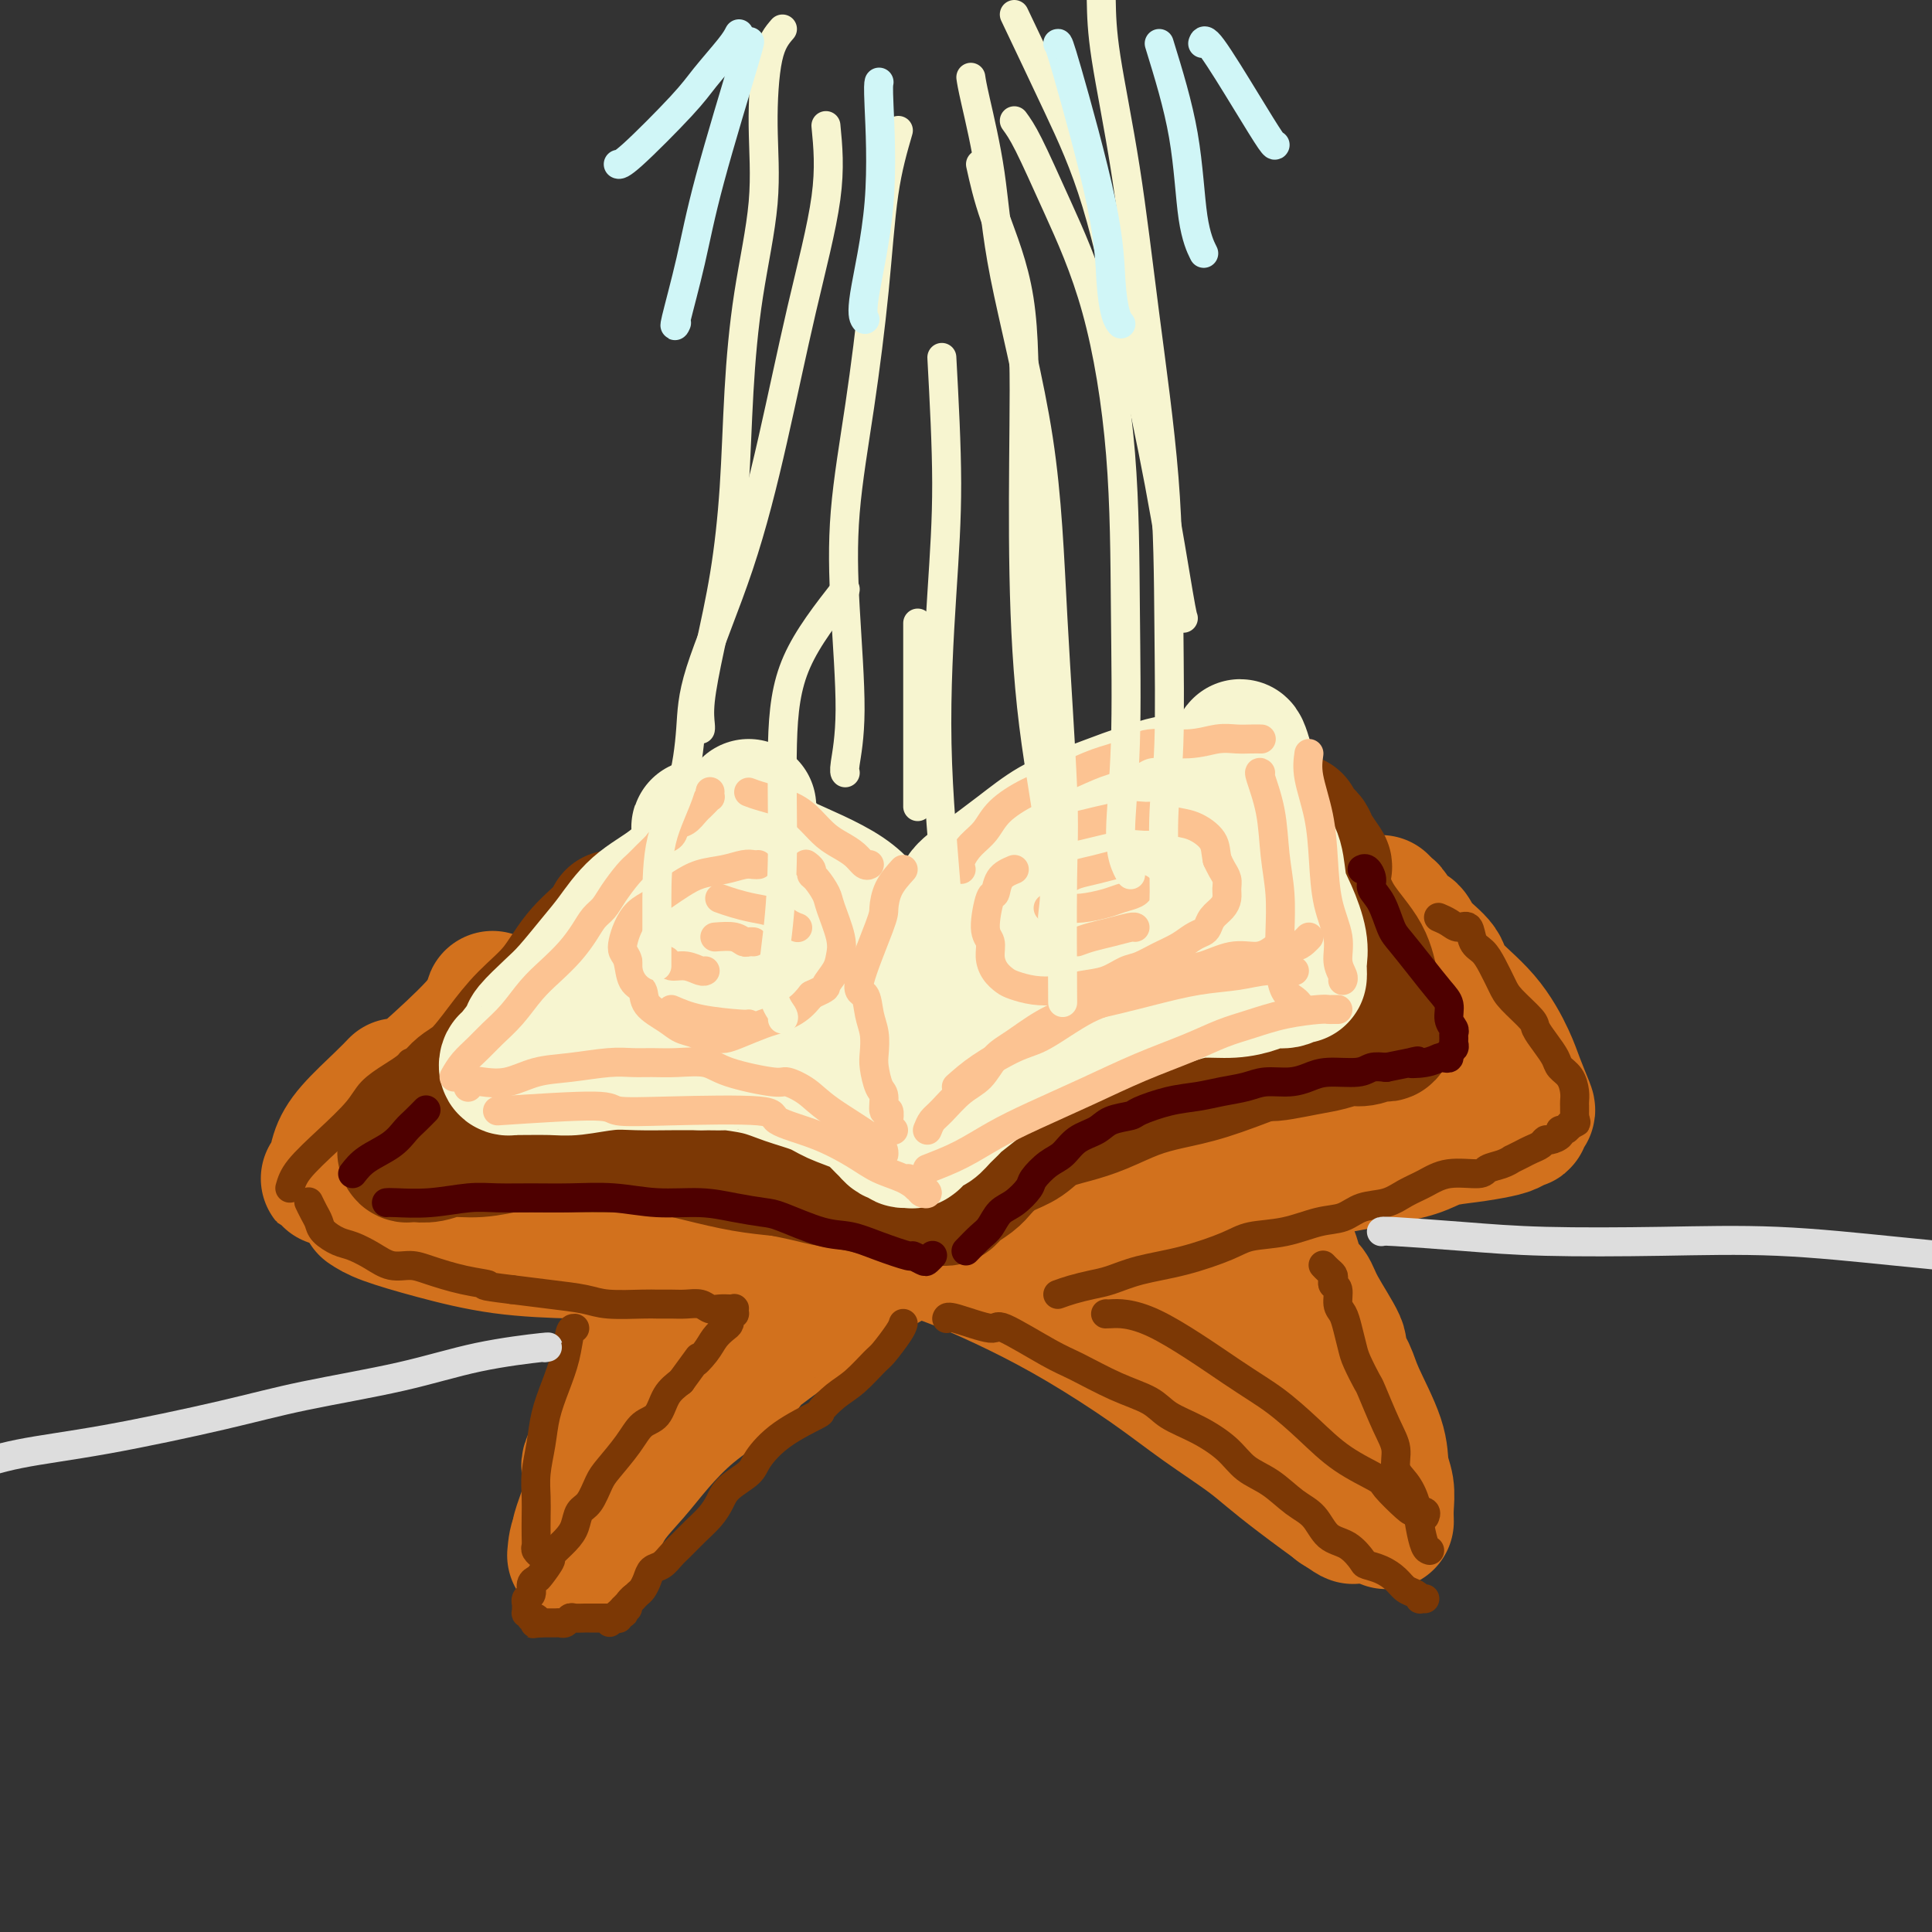 <svg viewBox='0 0 400 400' version='1.1' xmlns='http://www.w3.org/2000/svg' xmlns:xlink='http://www.w3.org/1999/xlink'><rect x="0" y="0" width="400" height="400" fill="#333333" stroke="none"/><g fill='none' stroke='rgb(210,113,29)' stroke-width='28' stroke-linecap='round' stroke-linejoin='round'><path d='M119,322c0.141,-1.577 0.282,-3.154 1,-4c0.718,-0.846 2.012,-0.962 3,-2c0.988,-1.038 1.670,-2.997 3,-5c1.330,-2.003 3.307,-4.051 5,-6c1.693,-1.949 3.103,-3.801 5,-6c1.897,-2.199 4.282,-4.746 7,-7c2.718,-2.254 5.768,-4.215 8,-6c2.232,-1.785 3.646,-3.393 4,-4c0.354,-0.607 -0.353,-0.214 2,-2c2.353,-1.786 7.767,-5.753 11,-8c3.233,-2.247 4.286,-2.774 6,-4c1.714,-1.226 4.090,-3.152 7,-5c2.910,-1.848 6.356,-3.620 9,-5c2.644,-1.380 4.488,-2.370 7,-4c2.512,-1.630 5.693,-3.902 9,-6c3.307,-2.098 6.740,-4.022 10,-6c3.260,-1.978 6.345,-4.011 9,-5c2.655,-0.989 4.879,-0.933 8,-2c3.121,-1.067 7.140,-3.256 9,-4c1.860,-0.744 1.563,-0.045 5,-1c3.437,-0.955 10.610,-3.566 14,-5c3.390,-1.434 2.999,-1.691 4,-2c1.001,-0.309 3.395,-0.671 5,-1c1.605,-0.329 2.420,-0.624 3,-1c0.580,-0.376 0.925,-0.832 1,-1c0.075,-0.168 -0.122,-0.048 0,0c0.122,0.048 0.561,0.024 1,0'/><path d='M275,220c7.977,-2.856 2.918,-1.496 1,-1c-1.918,0.496 -0.696,0.129 0,0c0.696,-0.129 0.866,-0.021 1,0c0.134,0.021 0.232,-0.046 0,0c-0.232,0.046 -0.794,0.205 -1,0c-0.206,-0.205 -0.055,-0.773 0,-1c0.055,-0.227 0.015,-0.112 0,0c-0.015,0.112 -0.004,0.223 0,0c0.004,-0.223 0.001,-0.778 0,-1c-0.001,-0.222 -0.001,-0.111 0,0'/><path d='M87,245c0.407,-0.641 0.815,-1.282 3,-2c2.185,-0.718 6.149,-1.514 8,-2c1.851,-0.486 1.589,-0.664 3,-1c1.411,-0.336 4.496,-0.831 7,-1c2.504,-0.169 4.428,-0.012 7,0c2.572,0.012 5.793,-0.122 9,0c3.207,0.122 6.399,0.499 10,1c3.601,0.501 7.610,1.126 12,2c4.390,0.874 9.159,1.998 14,3c4.841,1.002 9.753,1.882 14,3c4.247,1.118 7.829,2.474 12,4c4.171,1.526 8.929,3.222 13,5c4.071,1.778 7.453,3.637 12,6c4.547,2.363 10.257,5.229 15,8c4.743,2.771 8.518,5.446 12,8c3.482,2.554 6.671,4.987 8,6c1.329,1.013 0.799,0.606 3,2c2.201,1.394 7.135,4.590 10,7c2.865,2.410 3.663,4.035 5,5c1.337,0.965 3.213,1.270 4,2c0.787,0.730 0.483,1.884 1,3c0.517,1.116 1.854,2.194 3,3c1.146,0.806 2.101,1.340 3,2c0.899,0.660 1.742,1.447 2,2c0.258,0.553 -0.069,0.872 0,1c0.069,0.128 0.535,0.064 1,0'/><path d='M278,312c6.485,5.382 -3.302,-1.664 -9,-6c-5.698,-4.336 -7.306,-5.961 -10,-8c-2.694,-2.039 -6.473,-4.493 -10,-7c-3.527,-2.507 -6.802,-5.069 -11,-8c-4.198,-2.931 -9.318,-6.232 -14,-9c-4.682,-2.768 -8.924,-5.005 -13,-7c-4.076,-1.995 -7.984,-3.749 -11,-5c-3.016,-1.251 -5.139,-1.998 -8,-3c-2.861,-1.002 -6.459,-2.260 -10,-3c-3.541,-0.740 -7.025,-0.961 -10,-2c-2.975,-1.039 -5.440,-2.896 -8,-4c-2.560,-1.104 -5.215,-1.455 -8,-2c-2.785,-0.545 -5.702,-1.282 -9,-2c-3.298,-0.718 -6.979,-1.416 -10,-2c-3.021,-0.584 -5.383,-1.055 -7,-1c-1.617,0.055 -2.490,0.635 -4,1c-1.510,0.365 -3.657,0.514 -6,1c-2.343,0.486 -4.880,1.307 -7,2c-2.120,0.693 -3.822,1.258 -6,2c-2.178,0.742 -4.831,1.663 -6,2c-1.169,0.337 -0.853,0.091 -1,0c-0.147,-0.091 -0.756,-0.026 -1,0c-0.244,0.026 -0.122,0.013 0,0'/><path d='M120,317c0.181,-0.623 0.361,-1.246 1,-3c0.639,-1.754 1.736,-4.640 3,-8c1.264,-3.360 2.694,-7.195 4,-11c1.306,-3.805 2.486,-7.579 4,-11c1.514,-3.421 3.362,-6.488 5,-10c1.638,-3.512 3.067,-7.469 4,-10c0.933,-2.531 1.371,-3.634 2,-5c0.629,-1.366 1.449,-2.994 2,-4c0.551,-1.006 0.834,-1.392 1,-2c0.166,-0.608 0.216,-1.440 0,-1c-0.216,0.440 -0.698,2.151 -1,3c-0.302,0.849 -0.423,0.836 -2,4c-1.577,3.164 -4.608,9.506 -7,14c-2.392,4.494 -4.143,7.141 -6,11c-1.857,3.859 -3.818,8.929 -5,12c-1.182,3.071 -1.585,4.143 -2,5c-0.415,0.857 -0.843,1.500 -1,2c-0.157,0.500 -0.045,0.857 0,1c0.045,0.143 0.022,0.071 0,0'/><path d='M258,296c0.000,0.000 0.100,0.100 0.1,0.1'/><path d='M287,315c-0.030,-0.905 -0.060,-1.810 0,-3c0.060,-1.190 0.211,-2.666 0,-4c-0.211,-1.334 -0.783,-2.526 -1,-4c-0.217,-1.474 -0.079,-3.230 -1,-6c-0.921,-2.770 -2.901,-6.555 -4,-9c-1.099,-2.445 -1.316,-3.551 -2,-5c-0.684,-1.449 -1.836,-3.241 -2,-4c-0.164,-0.759 0.661,-0.485 0,-2c-0.661,-1.515 -2.807,-4.819 -4,-7c-1.193,-2.181 -1.433,-3.240 -2,-4c-0.567,-0.760 -1.461,-1.221 -2,-2c-0.539,-0.779 -0.721,-1.875 -1,-3c-0.279,-1.125 -0.653,-2.280 -1,-3c-0.347,-0.720 -0.666,-1.005 -1,-2c-0.334,-0.995 -0.681,-2.700 -1,-4c-0.319,-1.300 -0.608,-2.196 -1,-3c-0.392,-0.804 -0.887,-1.517 -1,-2c-0.113,-0.483 0.155,-0.738 0,-1c-0.155,-0.262 -0.734,-0.532 -1,-1c-0.266,-0.468 -0.219,-1.134 0,0c0.219,1.134 0.609,4.067 1,7'/><path d='M263,253c0.105,2.728 0.368,6.548 1,10c0.632,3.452 1.633,6.536 2,9c0.367,2.464 0.099,4.307 0,6c-0.099,1.693 -0.029,3.237 0,4c0.029,0.763 0.015,0.746 0,1c-0.015,0.254 -0.033,0.779 0,1c0.033,0.221 0.116,0.137 0,0c-0.116,-0.137 -0.430,-0.328 -2,-2c-1.570,-1.672 -4.396,-4.825 -7,-8c-2.604,-3.175 -4.985,-6.372 -7,-9c-2.015,-2.628 -3.664,-4.686 -5,-6c-1.336,-1.314 -2.359,-1.884 -3,-2c-0.641,-0.116 -0.899,0.222 -1,0c-0.101,-0.222 -0.045,-1.002 0,-1c0.045,0.002 0.078,0.788 0,2c-0.078,1.212 -0.267,2.851 0,5c0.267,2.149 0.990,4.810 2,7c1.010,2.190 2.308,3.910 3,5c0.692,1.090 0.778,1.552 1,2c0.222,0.448 0.581,0.884 1,1c0.419,0.116 0.897,-0.087 1,-1c0.103,-0.913 -0.171,-2.536 -1,-5c-0.829,-2.464 -2.214,-5.771 -4,-8c-1.786,-2.229 -3.975,-3.382 -5,-5c-1.025,-1.618 -0.888,-3.702 -6,-4c-5.112,-0.298 -15.473,1.188 -20,2c-4.527,0.812 -3.219,0.949 -3,1c0.219,0.051 -0.652,0.014 -1,0c-0.348,-0.014 -0.174,-0.007 0,0'/><path d='M78,246c0.350,-0.375 0.700,-0.749 1,-2c0.300,-1.251 0.552,-3.377 3,-7c2.448,-3.623 7.094,-8.743 9,-11c1.906,-2.257 1.071,-1.652 2,-3c0.929,-1.348 3.622,-4.651 5,-7c1.378,-2.349 1.440,-3.746 2,-5c0.560,-1.254 1.618,-2.367 2,-3c0.382,-0.633 0.087,-0.786 0,-1c-0.087,-0.214 0.032,-0.489 0,0c-0.032,0.489 -0.215,1.743 -2,4c-1.785,2.257 -5.171,5.519 -9,9c-3.829,3.481 -8.103,7.182 -10,9c-1.897,1.818 -1.419,1.754 -3,4c-1.581,2.246 -5.220,6.800 -7,9c-1.780,2.200 -1.700,2.044 -2,2c-0.300,-0.044 -0.979,0.025 -1,0c-0.021,-0.025 0.615,-0.144 1,-1c0.385,-0.856 0.520,-2.450 1,-4c0.480,-1.550 1.304,-3.055 3,-5c1.696,-1.945 4.264,-4.331 6,-6c1.736,-1.669 2.639,-2.620 3,-3c0.361,-0.380 0.181,-0.190 0,0'/><path d='M252,244c0.924,-0.269 1.848,-0.537 3,-1c1.152,-0.463 2.532,-1.119 4,-2c1.468,-0.881 3.025,-1.987 5,-3c1.975,-1.013 4.367,-1.932 6,-3c1.633,-1.068 2.507,-2.284 4,-3c1.493,-0.716 3.605,-0.933 6,-2c2.395,-1.067 5.071,-2.983 7,-4c1.929,-1.017 3.109,-1.134 4,-2c0.891,-0.866 1.492,-2.480 2,-3c0.508,-0.520 0.922,0.053 1,0c0.078,-0.053 -0.179,-0.734 0,-1c0.179,-0.266 0.793,-0.119 1,0c0.207,0.119 0.007,0.209 0,0c-0.007,-0.209 0.178,-0.717 0,-1c-0.178,-0.283 -0.719,-0.339 -1,-1c-0.281,-0.661 -0.302,-1.926 -1,-4c-0.698,-2.074 -2.071,-4.958 -4,-8c-1.929,-3.042 -4.412,-6.243 -6,-9c-1.588,-2.757 -2.281,-5.069 -3,-7c-0.719,-1.931 -1.463,-3.481 -2,-4c-0.537,-0.519 -0.868,-0.005 -1,0c-0.132,0.005 -0.066,-0.497 0,-1'/><path d='M277,185c-2.289,-4.562 0.988,1.033 4,5c3.012,3.967 5.760,6.307 8,9c2.240,2.693 3.973,5.741 6,8c2.027,2.259 4.347,3.729 6,5c1.653,1.271 2.637,2.342 3,3c0.363,0.658 0.104,0.902 0,1c-0.104,0.098 -0.052,0.049 0,0'/><path d='M76,250c0.883,0.589 1.766,1.178 4,2c2.234,0.822 5.820,1.878 10,3c4.180,1.122 8.954,2.311 14,3c5.046,0.689 10.364,0.879 15,1c4.636,0.121 8.591,0.172 13,0c4.409,-0.172 9.273,-0.568 14,-1c4.727,-0.432 9.319,-0.899 13,-1c3.681,-0.101 6.453,0.165 8,0c1.547,-0.165 1.871,-0.761 2,-1c0.129,-0.239 0.065,-0.119 0,0'/><path d='M259,245c0.027,-0.327 0.054,-0.654 1,-1c0.946,-0.346 2.810,-0.712 5,-1c2.190,-0.288 4.705,-0.497 8,-1c3.295,-0.503 7.368,-1.301 11,-2c3.632,-0.699 6.822,-1.300 9,-2c2.178,-0.700 3.343,-1.498 5,-2c1.657,-0.502 3.807,-0.709 6,-1c2.193,-0.291 4.430,-0.666 6,-1c1.570,-0.334 2.472,-0.628 3,-1c0.528,-0.372 0.681,-0.821 1,-1c0.319,-0.179 0.805,-0.086 1,0c0.195,0.086 0.098,0.165 0,0c-0.098,-0.165 -0.199,-0.575 0,-1c0.199,-0.425 0.696,-0.866 1,-1c0.304,-0.134 0.414,0.039 0,-1c-0.414,-1.039 -1.351,-3.292 -2,-5c-0.649,-1.708 -1.011,-2.872 -2,-5c-0.989,-2.128 -2.607,-5.218 -5,-8c-2.393,-2.782 -5.561,-5.254 -7,-7c-1.439,-1.746 -1.149,-2.766 -2,-4c-0.851,-1.234 -2.844,-2.684 -4,-4c-1.156,-1.316 -1.476,-2.500 -2,-3c-0.524,-0.500 -1.251,-0.316 -2,-1c-0.749,-0.684 -1.520,-2.235 -2,-3c-0.480,-0.765 -0.668,-0.744 -1,-1c-0.332,-0.256 -0.809,-0.787 -1,-1c-0.191,-0.213 -0.095,-0.106 0,0'/></g>
<g fill='none' stroke='rgb(124,56,5)' stroke-width='28' stroke-linecap='round' stroke-linejoin='round'><path d='M127,190c-0.390,0.875 -0.781,1.750 -2,3c-1.219,1.250 -3.267,2.873 -5,5c-1.733,2.127 -3.153,4.756 -5,7c-1.847,2.244 -4.123,4.103 -6,6c-1.877,1.897 -3.356,3.831 -5,6c-1.644,2.169 -3.452,4.573 -5,6c-1.548,1.427 -2.834,1.878 -4,3c-1.166,1.122 -2.210,2.916 -3,4c-0.790,1.084 -1.325,1.457 -2,2c-0.675,0.543 -1.491,1.255 -2,2c-0.509,0.745 -0.712,1.524 -1,2c-0.288,0.476 -0.662,0.649 -1,1c-0.338,0.351 -0.639,0.878 -1,1c-0.361,0.122 -0.782,-0.162 -1,0c-0.218,0.162 -0.234,0.772 0,1c0.234,0.228 0.716,0.076 1,0c0.284,-0.076 0.368,-0.077 1,0c0.632,0.077 1.812,0.231 3,0c1.188,-0.231 2.382,-0.847 4,-1c1.618,-0.153 3.658,0.155 6,0c2.342,-0.155 4.986,-0.775 6,-1c1.014,-0.225 0.400,-0.054 3,0c2.600,0.054 8.415,-0.007 12,0c3.585,0.007 4.938,0.082 7,0c2.062,-0.082 4.831,-0.321 8,0c3.169,0.321 6.738,1.202 10,2c3.262,0.798 6.218,1.514 9,2c2.782,0.486 5.391,0.743 8,1'/><path d='M162,242c5.920,1.183 7.219,1.641 9,2c1.781,0.359 4.045,0.618 6,1c1.955,0.382 3.602,0.886 5,1c1.398,0.114 2.547,-0.162 4,0c1.453,0.162 3.211,0.761 4,1c0.789,0.239 0.608,0.117 1,0c0.392,-0.117 1.358,-0.228 2,0c0.642,0.228 0.959,0.794 1,1c0.041,0.206 -0.196,0.052 0,0c0.196,-0.052 0.824,-0.002 1,0c0.176,0.002 -0.101,-0.044 0,0c0.101,0.044 0.579,0.178 1,0c0.421,-0.178 0.784,-0.666 1,-1c0.216,-0.334 0.287,-0.512 1,-1c0.713,-0.488 2.070,-1.284 3,-2c0.930,-0.716 1.433,-1.350 2,-2c0.567,-0.650 1.200,-1.315 2,-2c0.800,-0.685 1.769,-1.390 3,-2c1.231,-0.610 2.725,-1.126 4,-2c1.275,-0.874 2.330,-2.107 4,-3c1.670,-0.893 3.954,-1.445 6,-2c2.046,-0.555 3.855,-1.113 6,-2c2.145,-0.887 4.627,-2.104 7,-3c2.373,-0.896 4.639,-1.472 7,-2c2.361,-0.528 4.817,-1.008 8,-2c3.183,-0.992 7.091,-2.496 11,-4'/><path d='M261,218c7.056,-2.271 2.197,-0.450 2,0c-0.197,0.450 4.269,-0.472 7,-1c2.731,-0.528 3.727,-0.663 5,-1c1.273,-0.337 2.823,-0.875 4,-1c1.177,-0.125 1.979,0.164 3,0c1.021,-0.164 2.259,-0.780 3,-1c0.741,-0.220 0.983,-0.044 1,0c0.017,0.044 -0.192,-0.044 0,0c0.192,0.044 0.784,0.221 1,0c0.216,-0.221 0.056,-0.838 0,-1c-0.056,-0.162 -0.008,0.132 0,0c0.008,-0.132 -0.026,-0.690 0,-1c0.026,-0.310 0.110,-0.373 0,-1c-0.110,-0.627 -0.415,-1.819 -1,-3c-0.585,-1.181 -1.450,-2.352 -2,-4c-0.550,-1.648 -0.787,-3.774 -2,-6c-1.213,-2.226 -3.404,-4.553 -5,-7c-1.596,-2.447 -2.599,-5.012 -3,-7c-0.401,-1.988 -0.200,-3.397 0,-4c0.200,-0.603 0.400,-0.399 0,-1c-0.400,-0.601 -1.400,-2.006 -2,-3c-0.600,-0.994 -0.802,-1.576 -1,-2c-0.198,-0.424 -0.393,-0.688 -1,-1c-0.607,-0.312 -1.627,-0.671 -2,-1c-0.373,-0.329 -0.101,-0.627 0,-1c0.101,-0.373 0.029,-0.821 0,-1c-0.029,-0.179 -0.014,-0.090 0,0'/></g>
<g fill='none' stroke='rgb(247,245,208)' stroke-width='28' stroke-linecap='round' stroke-linejoin='round'><path d='M155,167c-0.334,0.473 -0.668,0.946 -2,2c-1.332,1.054 -3.661,2.690 -5,4c-1.339,1.310 -1.686,2.294 -3,4c-1.314,1.706 -3.594,4.133 -6,6c-2.406,1.867 -4.939,3.173 -7,5c-2.061,1.827 -3.649,4.174 -5,6c-1.351,1.826 -2.464,3.130 -4,5c-1.536,1.870 -3.494,4.305 -5,6c-1.506,1.695 -2.561,2.649 -4,4c-1.439,1.351 -3.262,3.098 -4,4c-0.738,0.902 -0.389,0.960 -1,2c-0.611,1.040 -2.180,3.063 -3,4c-0.820,0.937 -0.890,0.787 -1,1c-0.110,0.213 -0.259,0.790 0,1c0.259,0.210 0.925,0.052 1,0c0.075,-0.052 -0.440,0.000 1,0c1.440,-0.000 4.834,-0.053 7,0c2.166,0.053 3.102,0.210 5,0c1.898,-0.210 4.756,-0.788 7,-1c2.244,-0.212 3.873,-0.057 6,0c2.127,0.057 4.750,0.016 7,0c2.250,-0.016 4.125,-0.008 6,0'/><path d='M145,220c7.103,0.120 5.360,-0.081 6,0c0.640,0.081 3.662,0.444 6,1c2.338,0.556 3.991,1.303 6,2c2.009,0.697 4.373,1.342 6,2c1.627,0.658 2.516,1.328 4,2c1.484,0.672 3.564,1.347 5,2c1.436,0.653 2.230,1.286 3,2c0.770,0.714 1.517,1.511 2,2c0.483,0.489 0.703,0.671 1,1c0.297,0.329 0.672,0.806 1,1c0.328,0.194 0.610,0.104 1,0c0.390,-0.104 0.888,-0.224 1,0c0.112,0.224 -0.163,0.792 0,1c0.163,0.208 0.762,0.055 1,0c0.238,-0.055 0.115,-0.013 0,0c-0.115,0.013 -0.221,-0.003 0,0c0.221,0.003 0.769,0.027 1,0c0.231,-0.027 0.144,-0.103 0,0c-0.144,0.103 -0.345,0.387 0,0c0.345,-0.387 1.236,-1.446 2,-2c0.764,-0.554 1.400,-0.605 2,-1c0.600,-0.395 1.163,-1.134 2,-2c0.837,-0.866 1.949,-1.860 2,-2c0.051,-0.140 -0.959,0.573 1,-1c1.959,-1.573 6.886,-5.432 9,-7c2.114,-1.568 1.415,-0.845 2,-1c0.585,-0.155 2.453,-1.187 4,-2c1.547,-0.813 2.774,-1.406 4,-2'/><path d='M217,216c5.607,-3.739 5.125,-3.085 6,-3c0.875,0.085 3.106,-0.398 5,-1c1.894,-0.602 3.450,-1.323 5,-2c1.550,-0.677 3.093,-1.308 5,-2c1.907,-0.692 4.176,-1.443 6,-2c1.824,-0.557 3.202,-0.919 5,-1c1.798,-0.081 4.015,0.118 6,0c1.985,-0.118 3.737,-0.553 5,-1c1.263,-0.447 2.037,-0.904 3,-1c0.963,-0.096 2.114,0.171 3,0c0.886,-0.171 1.505,-0.780 2,-1c0.495,-0.220 0.864,-0.050 1,0c0.136,0.050 0.038,-0.021 0,0c-0.038,0.021 -0.016,0.134 0,0c0.016,-0.134 0.025,-0.515 0,-1c-0.025,-0.485 -0.086,-1.074 0,-2c0.086,-0.926 0.317,-2.190 0,-4c-0.317,-1.810 -1.184,-4.166 -2,-6c-0.816,-1.834 -1.581,-3.147 -2,-5c-0.419,-1.853 -0.493,-4.245 -1,-6c-0.507,-1.755 -1.446,-2.872 -2,-4c-0.554,-1.128 -0.723,-2.267 -1,-4c-0.277,-1.733 -0.663,-4.061 -1,-5c-0.337,-0.939 -0.627,-0.489 -1,-1c-0.373,-0.511 -0.831,-1.984 -1,-3c-0.169,-1.016 -0.048,-1.576 0,-2c0.048,-0.424 0.024,-0.712 0,-1'/><path d='M258,158c-1.924,-6.745 -1.232,-1.607 -1,0c0.232,1.607 0.006,-0.316 0,-1c-0.006,-0.684 0.209,-0.131 0,0c-0.209,0.131 -0.841,-0.162 -1,0c-0.159,0.162 0.155,0.780 0,1c-0.155,0.220 -0.778,0.044 -1,0c-0.222,-0.044 -0.043,0.044 0,0c0.043,-0.044 -0.050,-0.219 0,0c0.050,0.219 0.242,0.832 0,1c-0.242,0.168 -0.919,-0.110 -1,0c-0.081,0.110 0.435,0.609 0,1c-0.435,0.391 -1.822,0.674 -4,1c-2.178,0.326 -5.147,0.694 -7,1c-1.853,0.306 -2.590,0.551 -4,1c-1.410,0.449 -3.494,1.101 -6,2c-2.506,0.899 -5.435,2.045 -8,3c-2.565,0.955 -4.768,1.719 -7,3c-2.232,1.281 -4.495,3.080 -7,5c-2.505,1.920 -5.253,3.960 -8,6'/><path d='M203,182c-3.097,2.337 -3.341,2.680 -4,4c-0.659,1.320 -1.735,3.615 -3,5c-1.265,1.385 -2.721,1.858 -4,3c-1.279,1.142 -2.381,2.952 -3,4c-0.619,1.048 -0.755,1.334 -1,2c-0.245,0.666 -0.601,1.711 -1,2c-0.399,0.289 -0.843,-0.177 -1,0c-0.157,0.177 -0.028,0.996 0,1c0.028,0.004 -0.047,-0.808 0,-1c0.047,-0.192 0.214,0.237 0,0c-0.214,-0.237 -0.811,-1.138 -1,-2c-0.189,-0.862 0.029,-1.684 0,-3c-0.029,-1.316 -0.306,-3.125 -1,-4c-0.694,-0.875 -1.806,-0.816 -3,-2c-1.194,-1.184 -2.469,-3.612 -6,-6c-3.531,-2.388 -9.316,-4.735 -12,-6c-2.684,-1.265 -2.267,-1.448 -3,-2c-0.733,-0.552 -2.617,-1.472 -4,-2c-1.383,-0.528 -2.265,-0.663 -3,-1c-0.735,-0.337 -1.324,-0.875 -2,-1c-0.676,-0.125 -1.439,0.162 -2,0c-0.561,-0.162 -0.920,-0.774 -1,-1c-0.080,-0.226 0.120,-0.064 0,0c-0.120,0.064 -0.560,0.032 -1,0'/><path d='M147,172c-4.388,-1.844 -1.358,0.044 0,1c1.358,0.956 1.043,0.978 1,2c-0.043,1.022 0.187,3.045 0,5c-0.187,1.955 -0.790,3.842 -1,6c-0.210,2.158 -0.027,4.588 -1,7c-0.973,2.412 -3.101,4.807 -5,7c-1.899,2.193 -3.570,4.185 -5,6c-1.430,1.815 -2.618,3.454 -4,5c-1.382,1.546 -2.959,2.998 -4,4c-1.041,1.002 -1.547,1.555 -2,2c-0.453,0.445 -0.852,0.781 -1,1c-0.148,0.219 -0.045,0.321 1,0c1.045,-0.321 3.033,-1.065 6,-2c2.967,-0.935 6.913,-2.060 11,-3c4.087,-0.940 8.315,-1.694 13,-3c4.685,-1.306 9.827,-3.162 13,-4c3.173,-0.838 4.378,-0.658 7,-1c2.622,-0.342 6.662,-1.208 10,-2c3.338,-0.792 5.975,-1.511 9,-2c3.025,-0.489 6.440,-0.750 7,-1c0.560,-0.250 -1.734,-0.490 -5,0c-3.266,0.490 -7.505,1.712 -12,3c-4.495,1.288 -9.248,2.644 -14,4'/><path d='M171,207c-6.814,1.900 -8.351,3.149 -10,4c-1.649,0.851 -3.412,1.304 -4,2c-0.588,0.696 -0.000,1.634 0,2c0.000,0.366 -0.588,0.159 1,0c1.588,-0.159 5.350,-0.271 9,-1c3.650,-0.729 7.187,-2.073 12,-4c4.813,-1.927 10.904,-4.435 17,-7c6.096,-2.565 12.199,-5.188 17,-7c4.801,-1.812 8.300,-2.815 12,-4c3.700,-1.185 7.599,-2.553 11,-4c3.401,-1.447 6.303,-2.973 9,-4c2.697,-1.027 5.191,-1.555 7,-2c1.809,-0.445 2.935,-0.807 3,-1c0.065,-0.193 -0.932,-0.217 -3,0c-2.068,0.217 -5.207,0.676 -9,2c-3.793,1.324 -8.242,3.512 -13,6c-4.758,2.488 -9.827,5.277 -14,8c-4.173,2.723 -7.450,5.379 -10,7c-2.550,1.621 -4.375,2.207 -6,3c-1.625,0.793 -3.052,1.795 -3,2c0.052,0.205 1.581,-0.385 1,0c-0.581,0.385 -3.272,1.745 0,0c3.272,-1.745 12.508,-6.594 17,-9c4.492,-2.406 4.241,-2.368 7,-4c2.759,-1.632 8.529,-4.935 14,-7c5.471,-2.065 10.642,-2.894 15,-4c4.358,-1.106 7.904,-2.490 10,-3c2.096,-0.510 2.742,-0.146 3,0c0.258,0.146 0.129,0.073 0,0'/></g>
<g fill='none' stroke='rgb(252,195,146)' stroke-width='6' stroke-linecap='round' stroke-linejoin='round'><path d='M187,180c-1.151,1.274 -2.302,2.548 -3,4c-0.698,1.452 -0.945,3.080 -1,4c-0.055,0.920 0.080,1.130 -1,4c-1.080,2.870 -3.375,8.400 -4,11c-0.625,2.600 0.420,2.270 1,3c0.580,0.730 0.694,2.521 1,4c0.306,1.479 0.804,2.646 1,4c0.196,1.354 0.090,2.897 0,4c-0.090,1.103 -0.164,1.768 0,3c0.164,1.232 0.566,3.032 1,4c0.434,0.968 0.901,1.106 1,2c0.099,0.894 -0.170,2.545 0,3c0.170,0.455 0.777,-0.285 1,0c0.223,0.285 0.060,1.597 0,2c-0.060,0.403 -0.017,-0.102 0,0c0.017,0.102 0.008,0.812 0,1c-0.008,0.188 -0.016,-0.146 0,0c0.016,0.146 0.056,0.771 0,1c-0.056,0.229 -0.207,0.062 0,0c0.207,-0.062 0.774,-0.018 1,0c0.226,0.018 0.113,0.009 0,0'/><path d='M192,234c0.290,-0.723 0.580,-1.447 1,-2c0.420,-0.553 0.971,-0.937 2,-2c1.029,-1.063 2.538,-2.805 4,-4c1.462,-1.195 2.877,-1.843 4,-3c1.123,-1.157 1.953,-2.824 3,-4c1.047,-1.176 2.310,-1.862 4,-3c1.690,-1.138 3.807,-2.728 6,-4c2.193,-1.272 4.462,-2.224 7,-3c2.538,-0.776 5.346,-1.374 8,-2c2.654,-0.626 5.156,-1.278 8,-2c2.844,-0.722 6.030,-1.514 9,-2c2.970,-0.486 5.724,-0.666 8,-1c2.276,-0.334 4.074,-0.821 6,-1c1.926,-0.179 3.980,-0.048 5,0c1.020,0.048 1.006,0.014 1,0c-0.006,-0.014 -0.003,-0.007 0,0'/><path d='M192,242c2.338,-0.905 4.676,-1.809 7,-3c2.324,-1.191 4.633,-2.668 7,-4c2.367,-1.332 4.792,-2.521 8,-4c3.208,-1.479 7.199,-3.250 11,-5c3.801,-1.750 7.413,-3.481 11,-5c3.587,-1.519 7.150,-2.828 10,-4c2.850,-1.172 4.987,-2.209 7,-3c2.013,-0.791 3.901,-1.336 6,-2c2.099,-0.664 4.408,-1.446 7,-2c2.592,-0.554 5.465,-0.881 7,-1c1.535,-0.119 1.731,-0.032 2,0c0.269,0.032 0.611,0.009 1,0c0.389,-0.009 0.825,-0.002 1,0c0.175,0.002 0.087,0.001 0,0'/><path d='M198,225c1.441,-1.280 2.881,-2.559 5,-4c2.119,-1.441 4.916,-3.043 7,-4c2.084,-0.957 3.455,-1.270 5,-2c1.545,-0.730 3.262,-1.877 5,-3c1.738,-1.123 3.495,-2.222 5,-3c1.505,-0.778 2.758,-1.235 5,-2c2.242,-0.765 5.475,-1.836 8,-3c2.525,-1.164 4.343,-2.420 6,-3c1.657,-0.580 3.153,-0.485 5,-1c1.847,-0.515 4.046,-1.640 6,-2c1.954,-0.360 3.665,0.044 5,0c1.335,-0.044 2.295,-0.537 3,-1c0.705,-0.463 1.156,-0.895 2,-1c0.844,-0.105 2.082,0.116 3,0c0.918,-0.116 1.516,-0.570 2,-1c0.484,-0.430 0.852,-0.837 1,-1c0.148,-0.163 0.074,-0.081 0,0'/><path d='M261,160c-0.204,-0.148 -0.408,-0.296 0,1c0.408,1.296 1.429,4.036 2,7c0.571,2.964 0.691,6.152 1,9c0.309,2.848 0.807,5.354 1,8c0.193,2.646 0.080,5.431 0,8c-0.080,2.569 -0.126,4.923 0,7c0.126,2.077 0.426,3.876 1,5c0.574,1.124 1.424,1.572 2,2c0.576,0.428 0.879,0.837 1,1c0.121,0.163 0.061,0.082 0,0'/><path d='M271,156c-0.200,1.420 -0.400,2.840 0,5c0.400,2.160 1.398,5.060 2,8c0.602,2.940 0.806,5.919 1,9c0.194,3.081 0.378,6.265 1,9c0.622,2.735 1.683,5.020 2,7c0.317,1.980 -0.111,3.655 0,5c0.111,1.345 0.762,2.361 1,3c0.238,0.639 0.064,0.903 0,1c-0.064,0.097 -0.018,0.028 0,0c0.018,-0.028 0.009,-0.014 0,0'/><path d='M183,239c0.053,-0.693 0.106,-1.385 -2,-3c-2.106,-1.615 -6.370,-4.151 -9,-6c-2.630,-1.849 -3.625,-3.011 -5,-4c-1.375,-0.989 -3.129,-1.806 -4,-2c-0.871,-0.194 -0.858,0.235 -3,0c-2.142,-0.235 -6.438,-1.135 -9,-2c-2.562,-0.865 -3.389,-1.697 -5,-2c-1.611,-0.303 -4.008,-0.078 -6,0c-1.992,0.078 -3.581,0.009 -5,0c-1.419,-0.009 -2.668,0.044 -4,0c-1.332,-0.044 -2.749,-0.183 -5,0c-2.251,0.183 -5.338,0.689 -8,1c-2.662,0.311 -4.899,0.427 -7,1c-2.101,0.573 -4.066,1.604 -6,2c-1.934,0.396 -3.838,0.158 -5,0c-1.162,-0.158 -1.582,-0.235 -2,0c-0.418,0.235 -0.834,0.781 -1,1c-0.166,0.219 -0.083,0.109 0,0'/><path d='M103,230c8.079,-0.533 16.159,-1.066 20,-1c3.841,0.066 3.445,0.729 5,1c1.555,0.271 5.062,0.148 11,0c5.938,-0.148 14.306,-0.321 18,0c3.694,0.321 2.715,1.135 4,2c1.285,0.865 4.835,1.779 8,3c3.165,1.221 5.947,2.747 8,4c2.053,1.253 3.378,2.232 5,3c1.622,0.768 3.542,1.326 5,2c1.458,0.674 2.454,1.463 3,2c0.546,0.537 0.641,0.821 1,1c0.359,0.179 0.982,0.255 1,0c0.018,-0.255 -0.570,-0.839 -1,-1c-0.430,-0.161 -0.703,0.101 -1,0c-0.297,-0.101 -0.618,-0.566 -1,-1c-0.382,-0.434 -0.823,-0.838 -1,-1c-0.177,-0.162 -0.088,-0.081 0,0'/><path d='M94,223c0.571,-0.996 1.142,-1.992 2,-3c0.858,-1.008 2.003,-2.030 3,-3c0.997,-0.970 1.845,-1.890 3,-3c1.155,-1.110 2.617,-2.411 4,-4c1.383,-1.589 2.688,-3.465 4,-5c1.312,-1.535 2.631,-2.728 4,-4c1.369,-1.272 2.789,-2.622 4,-4c1.211,-1.378 2.215,-2.785 3,-4c0.785,-1.215 1.351,-2.237 2,-3c0.649,-0.763 1.381,-1.268 2,-2c0.619,-0.732 1.126,-1.691 2,-3c0.874,-1.309 2.117,-2.967 3,-4c0.883,-1.033 1.406,-1.442 2,-2c0.594,-0.558 1.257,-1.267 2,-2c0.743,-0.733 1.564,-1.491 2,-2c0.436,-0.509 0.488,-0.770 1,-1c0.512,-0.230 1.486,-0.430 2,-1c0.514,-0.570 0.568,-1.511 1,-2c0.432,-0.489 1.243,-0.526 2,-1c0.757,-0.474 1.460,-1.385 2,-2c0.540,-0.615 0.915,-0.934 1,-1c0.085,-0.066 -0.121,0.122 0,0c0.121,-0.122 0.568,-0.555 1,-1c0.432,-0.445 0.848,-0.904 1,-1c0.152,-0.096 0.041,0.170 0,0c-0.041,-0.170 -0.011,-0.777 0,-1c0.011,-0.223 0.003,-0.064 0,0c-0.003,0.064 -0.002,0.032 0,0'/><path d='M155,164c0.691,0.266 1.381,0.533 3,1c1.619,0.467 4.166,1.136 6,2c1.834,0.864 2.953,1.924 4,3c1.047,1.076 2.021,2.169 3,3c0.979,0.831 1.961,1.399 3,2c1.039,0.601 2.134,1.233 3,2c0.866,0.767 1.502,1.668 2,2c0.498,0.332 0.856,0.095 1,0c0.144,-0.095 0.072,-0.047 0,0'/><path d='M199,180c-0.150,-0.571 -0.300,-1.143 0,-2c0.300,-0.857 1.050,-2.000 2,-3c0.950,-1.000 2.100,-1.857 3,-3c0.900,-1.143 1.549,-2.571 3,-4c1.451,-1.429 3.704,-2.860 6,-4c2.296,-1.140 4.637,-1.989 7,-3c2.363,-1.011 4.750,-2.184 7,-3c2.250,-0.816 4.363,-1.276 6,-2c1.637,-0.724 2.798,-1.711 5,-2c2.202,-0.289 5.445,0.119 8,0c2.555,-0.119 4.422,-0.764 6,-1c1.578,-0.236 2.868,-0.063 4,0c1.132,0.063 2.108,0.017 3,0c0.892,-0.017 1.702,-0.005 2,0c0.298,0.005 0.085,0.001 0,0c-0.085,-0.001 -0.043,-0.001 0,0'/><path d='M210,180c-1.175,0.492 -2.349,0.985 -3,2c-0.651,1.015 -0.777,2.554 -1,3c-0.223,0.446 -0.541,-0.200 -1,1c-0.459,1.200 -1.059,4.248 -1,6c0.059,1.752 0.777,2.210 1,3c0.223,0.790 -0.048,1.914 0,3c0.048,1.086 0.416,2.134 1,3c0.584,0.866 1.383,1.549 2,2c0.617,0.451 1.053,0.669 2,1c0.947,0.331 2.407,0.775 4,1c1.593,0.225 3.321,0.230 5,0c1.679,-0.230 3.309,-0.695 5,-1c1.691,-0.305 3.443,-0.452 5,-1c1.557,-0.548 2.920,-1.498 4,-2c1.080,-0.502 1.875,-0.554 3,-1c1.125,-0.446 2.578,-1.284 4,-2c1.422,-0.716 2.814,-1.308 4,-2c1.186,-0.692 2.167,-1.484 3,-2c0.833,-0.516 1.519,-0.757 2,-1c0.481,-0.243 0.755,-0.488 1,-1c0.245,-0.512 0.459,-1.292 1,-2c0.541,-0.708 1.410,-1.344 2,-2c0.590,-0.656 0.901,-1.330 1,-2c0.099,-0.670 -0.015,-1.334 0,-2c0.015,-0.666 0.158,-1.333 0,-2c-0.158,-0.667 -0.617,-1.333 -1,-2c-0.383,-0.667 -0.692,-1.333 -1,-2'/><path d='M252,178c-0.353,-1.664 -0.236,-2.824 -1,-4c-0.764,-1.176 -2.408,-2.370 -4,-3c-1.592,-0.630 -3.131,-0.698 -4,-1c-0.869,-0.302 -1.067,-0.837 -2,-1c-0.933,-0.163 -2.601,0.048 -4,0c-1.399,-0.048 -2.530,-0.353 -5,0c-2.470,0.353 -6.280,1.364 -9,2c-2.720,0.636 -4.348,0.896 -5,1c-0.652,0.104 -0.326,0.052 0,0'/><path d='M157,179c-0.284,0.026 -0.568,0.051 -1,0c-0.432,-0.051 -1.011,-0.180 -2,0c-0.989,0.180 -2.389,0.667 -4,1c-1.611,0.333 -3.432,0.511 -5,1c-1.568,0.489 -2.882,1.289 -4,2c-1.118,0.711 -2.040,1.335 -3,2c-0.960,0.665 -1.957,1.372 -3,2c-1.043,0.628 -2.133,1.177 -3,2c-0.867,0.823 -1.513,1.919 -2,3c-0.487,1.081 -0.817,2.148 -1,3c-0.183,0.852 -0.221,1.491 0,2c0.221,0.509 0.699,0.888 1,2c0.301,1.112 0.425,2.956 1,4c0.575,1.044 1.600,1.288 2,2c0.400,0.712 0.176,1.893 1,3c0.824,1.107 2.696,2.139 4,3c1.304,0.861 2.040,1.552 3,2c0.960,0.448 2.145,0.654 3,1c0.855,0.346 1.381,0.832 2,1c0.619,0.168 1.333,0.018 2,0c0.667,-0.018 1.288,0.095 2,0c0.712,-0.095 1.517,-0.398 3,-1c1.483,-0.602 3.645,-1.501 5,-2c1.355,-0.499 1.903,-0.596 3,-1c1.097,-0.404 2.742,-1.115 4,-2c1.258,-0.885 2.129,-1.942 3,-3'/><path d='M168,206c3.666,-1.701 2.832,-1.453 3,-2c0.168,-0.547 1.339,-1.888 2,-3c0.661,-1.112 0.812,-1.993 1,-3c0.188,-1.007 0.414,-2.140 0,-4c-0.414,-1.860 -1.469,-4.449 -2,-6c-0.531,-1.551 -0.538,-2.066 -1,-3c-0.462,-0.934 -1.378,-2.289 -2,-3c-0.622,-0.711 -0.950,-0.778 -1,-1c-0.050,-0.222 0.179,-0.598 0,-1c-0.179,-0.402 -0.765,-0.829 -1,-1c-0.235,-0.171 -0.117,-0.085 0,0'/><path d='M149,186c0.916,0.326 1.832,0.651 3,1c1.168,0.349 2.586,0.721 4,1c1.414,0.279 2.822,0.467 4,1c1.178,0.533 2.125,1.413 3,2c0.875,0.587 1.679,0.882 2,1c0.321,0.118 0.161,0.059 0,0'/><path d='M148,194c1.486,-0.113 2.973,-0.226 4,0c1.027,0.226 1.595,0.793 2,1c0.405,0.207 0.648,0.056 1,0c0.352,-0.056 0.815,-0.016 1,0c0.185,0.016 0.093,0.008 0,0'/><path d='M138,199c-0.044,-0.121 -0.089,-0.243 0,0c0.089,0.243 0.311,0.850 1,1c0.689,0.150 1.845,-0.156 3,0c1.155,0.156 2.310,0.774 3,1c0.690,0.226 0.917,0.061 1,0c0.083,-0.061 0.024,-0.017 0,0c-0.024,0.017 -0.012,0.009 0,0'/><path d='M139,209c1.690,0.732 3.381,1.464 6,2c2.619,0.536 6.167,0.875 8,1c1.833,0.125 1.952,0.036 2,0c0.048,-0.036 0.024,-0.018 0,0'/><path d='M221,182c0.506,-0.340 1.011,-0.679 2,-1c0.989,-0.321 2.461,-0.622 4,-1c1.539,-0.378 3.145,-0.833 4,-1c0.855,-0.167 0.959,-0.048 1,0c0.041,0.048 0.021,0.024 0,0'/><path d='M217,188c0.948,-0.024 1.896,-0.048 3,0c1.104,0.048 2.362,0.167 4,0c1.638,-0.167 3.654,-0.619 5,-1c1.346,-0.381 2.020,-0.690 3,-1c0.980,-0.310 2.264,-0.622 3,-1c0.736,-0.378 0.925,-0.822 1,-1c0.075,-0.178 0.038,-0.089 0,0'/><path d='M223,195c0.928,-0.340 1.856,-0.679 3,-1c1.144,-0.321 2.502,-0.622 4,-1c1.498,-0.378 3.134,-0.833 4,-1c0.866,-0.167 0.962,-0.048 1,0c0.038,0.048 0.019,0.024 0,0'/></g>
<g fill='none' stroke='rgb(78,0,0)' stroke-width='6' stroke-linecap='round' stroke-linejoin='round'><path d='M80,249c0.258,-0.030 0.516,-0.061 2,0c1.484,0.061 4.192,0.213 7,0c2.808,-0.213 5.714,-0.790 8,-1c2.286,-0.210 3.952,-0.052 6,0c2.048,0.052 4.479,-0.001 7,0c2.521,0.001 5.134,0.056 8,0c2.866,-0.056 5.986,-0.222 9,0c3.014,0.222 5.922,0.831 9,1c3.078,0.169 6.324,-0.102 9,0c2.676,0.102 4.780,0.576 7,1c2.220,0.424 4.555,0.799 6,1c1.445,0.201 1.999,0.230 4,1c2.001,0.770 5.448,2.282 8,3c2.552,0.718 4.207,0.641 6,1c1.793,0.359 3.723,1.155 6,2c2.277,0.845 4.901,1.739 6,2c1.099,0.261 0.673,-0.112 1,0c0.327,0.112 1.408,0.710 2,1c0.592,0.290 0.694,0.274 1,0c0.306,-0.274 0.814,-0.805 1,-1c0.186,-0.195 0.050,-0.052 0,0c-0.050,0.052 -0.014,0.015 0,0c0.014,-0.015 0.007,-0.007 0,0'/><path d='M73,243c0.781,-1.007 1.562,-2.015 3,-3c1.438,-0.985 3.535,-1.949 5,-3c1.465,-1.051 2.300,-2.189 3,-3c0.700,-0.811 1.265,-1.295 2,-2c0.735,-0.705 1.638,-1.630 2,-2c0.362,-0.370 0.181,-0.185 0,0'/><path d='M200,259c1.084,-1.122 2.168,-2.244 3,-3c0.832,-0.756 1.412,-1.146 2,-2c0.588,-0.854 1.186,-2.172 2,-3c0.814,-0.828 1.845,-1.165 3,-2c1.155,-0.835 2.433,-2.167 3,-3c0.567,-0.833 0.424,-1.168 1,-2c0.576,-0.832 1.871,-2.163 3,-3c1.129,-0.837 2.093,-1.180 3,-2c0.907,-0.820 1.759,-2.117 3,-3c1.241,-0.883 2.872,-1.354 4,-2c1.128,-0.646 1.753,-1.468 3,-2c1.247,-0.532 3.115,-0.772 4,-1c0.885,-0.228 0.785,-0.442 2,-1c1.215,-0.558 3.744,-1.460 6,-2c2.256,-0.540 4.238,-0.718 6,-1c1.762,-0.282 3.304,-0.667 5,-1c1.696,-0.333 3.546,-0.615 5,-1c1.454,-0.385 2.511,-0.873 4,-1c1.489,-0.127 3.409,0.106 5,0c1.591,-0.106 2.852,-0.550 4,-1c1.148,-0.450 2.184,-0.904 4,-1c1.816,-0.096 4.412,0.166 6,0c1.588,-0.166 2.168,-0.762 3,-1c0.832,-0.238 1.916,-0.119 3,0'/><path d='M287,221c9.814,-1.944 5.849,-1.305 5,-1c-0.849,0.305 1.418,0.275 3,0c1.582,-0.275 2.480,-0.795 3,-1c0.520,-0.205 0.661,-0.097 1,0c0.339,0.097 0.876,0.181 1,0c0.124,-0.181 -0.163,-0.626 0,-1c0.163,-0.374 0.777,-0.677 1,-1c0.223,-0.323 0.056,-0.666 0,-1c-0.056,-0.334 0.000,-0.659 0,-1c-0.000,-0.341 -0.057,-0.698 0,-1c0.057,-0.302 0.228,-0.551 0,-1c-0.228,-0.449 -0.855,-1.100 -1,-2c-0.145,-0.900 0.194,-2.048 0,-3c-0.194,-0.952 -0.919,-1.707 -2,-3c-1.081,-1.293 -2.518,-3.123 -4,-5c-1.482,-1.877 -3.009,-3.801 -4,-5c-0.991,-1.199 -1.445,-1.674 -2,-3c-0.555,-1.326 -1.210,-3.504 -2,-5c-0.790,-1.496 -1.714,-2.310 -2,-3c-0.286,-0.690 0.068,-1.257 0,-2c-0.068,-0.743 -0.557,-1.662 -1,-2c-0.443,-0.338 -0.841,-0.097 -1,0c-0.159,0.097 -0.080,0.048 0,0'/></g>
<g fill='none' stroke='rgb(124,56,5)' stroke-width='6' stroke-linecap='round' stroke-linejoin='round'><path d='M196,273c0.080,-0.263 0.160,-0.525 2,0c1.840,0.525 5.441,1.838 7,2c1.559,0.162 1.075,-0.827 3,0c1.925,0.827 6.260,3.471 9,5c2.740,1.529 3.886,1.945 6,3c2.114,1.055 5.195,2.749 8,4c2.805,1.251 5.333,2.057 7,3c1.667,0.943 2.472,2.022 4,3c1.528,0.978 3.780,1.855 6,3c2.220,1.145 4.408,2.559 6,4c1.592,1.441 2.589,2.908 4,4c1.411,1.092 3.238,1.810 5,3c1.762,1.190 3.460,2.851 5,4c1.540,1.149 2.922,1.785 4,3c1.078,1.215 1.853,3.007 3,4c1.147,0.993 2.667,1.186 4,2c1.333,0.814 2.478,2.249 3,3c0.522,0.751 0.419,0.817 1,1c0.581,0.183 1.844,0.484 3,1c1.156,0.516 2.204,1.249 3,2c0.796,0.751 1.341,1.522 2,2c0.659,0.478 1.431,0.664 2,1c0.569,0.336 0.936,0.822 1,1c0.064,0.178 -0.175,0.048 0,0c0.175,-0.048 0.764,-0.014 1,0c0.236,0.014 0.118,0.007 0,0'/><path d='M296,321c-0.328,-0.094 -0.656,-0.187 -1,-1c-0.344,-0.813 -0.704,-2.345 -1,-4c-0.296,-1.655 -0.529,-3.433 -1,-5c-0.471,-1.567 -1.181,-2.925 -2,-4c-0.819,-1.075 -1.748,-1.868 -2,-3c-0.252,-1.132 0.175,-2.603 0,-4c-0.175,-1.397 -0.950,-2.718 -2,-5c-1.050,-2.282 -2.375,-5.524 -3,-7c-0.625,-1.476 -0.548,-1.186 -1,-2c-0.452,-0.814 -1.432,-2.730 -2,-4c-0.568,-1.270 -0.726,-1.892 -1,-3c-0.274,-1.108 -0.666,-2.703 -1,-4c-0.334,-1.297 -0.612,-2.298 -1,-3c-0.388,-0.702 -0.888,-1.105 -1,-2c-0.112,-0.895 0.163,-2.281 0,-3c-0.163,-0.719 -0.766,-0.771 -1,-1c-0.234,-0.229 -0.101,-0.636 0,-1c0.101,-0.364 0.171,-0.686 0,-1c-0.171,-0.314 -0.582,-0.620 -1,-1c-0.418,-0.380 -0.843,-0.833 -1,-1c-0.157,-0.167 -0.045,-0.048 0,0c0.045,0.048 0.022,0.024 0,0'/><path d='M219,268c0.902,-0.326 1.805,-0.653 3,-1c1.195,-0.347 2.683,-0.715 4,-1c1.317,-0.285 2.464,-0.486 4,-1c1.536,-0.514 3.462,-1.341 6,-2c2.538,-0.659 5.690,-1.150 9,-2c3.310,-0.850 6.780,-2.058 9,-3c2.220,-0.942 3.190,-1.618 5,-2c1.810,-0.382 4.458,-0.469 7,-1c2.542,-0.531 4.976,-1.507 7,-2c2.024,-0.493 3.636,-0.502 5,-1c1.364,-0.498 2.480,-1.486 4,-2c1.520,-0.514 3.444,-0.554 5,-1c1.556,-0.446 2.744,-1.300 4,-2c1.256,-0.700 2.580,-1.248 4,-2c1.420,-0.752 2.935,-1.708 5,-2c2.065,-0.292 4.681,0.080 6,0c1.319,-0.080 1.340,-0.613 2,-1c0.660,-0.387 1.958,-0.629 3,-1c1.042,-0.371 1.827,-0.873 2,-1c0.173,-0.127 -0.266,0.120 0,0c0.266,-0.120 1.236,-0.606 2,-1c0.764,-0.394 1.323,-0.697 2,-1c0.677,-0.303 1.473,-0.607 2,-1c0.527,-0.393 0.785,-0.875 1,-1c0.215,-0.125 0.386,0.107 1,0c0.614,-0.107 1.670,-0.555 2,-1c0.330,-0.445 -0.065,-0.889 0,-1c0.065,-0.111 0.590,0.111 1,0c0.410,-0.111 0.705,-0.556 1,-1'/><path d='M325,233c2.879,-1.482 0.575,-0.186 0,0c-0.575,0.186 0.578,-0.738 1,-1c0.422,-0.262 0.113,0.137 0,0c-0.113,-0.137 -0.030,-0.810 0,-1c0.030,-0.190 0.009,0.102 0,0c-0.009,-0.102 -0.004,-0.597 0,-1c0.004,-0.403 0.008,-0.713 0,-1c-0.008,-0.287 -0.029,-0.551 0,-1c0.029,-0.449 0.107,-1.081 0,-2c-0.107,-0.919 -0.400,-2.123 -1,-3c-0.600,-0.877 -1.506,-1.426 -2,-2c-0.494,-0.574 -0.577,-1.172 -1,-2c-0.423,-0.828 -1.187,-1.886 -2,-3c-0.813,-1.114 -1.674,-2.283 -2,-3c-0.326,-0.717 -0.117,-0.983 -1,-2c-0.883,-1.017 -2.856,-2.785 -4,-4c-1.144,-1.215 -1.457,-1.878 -2,-3c-0.543,-1.122 -1.314,-2.702 -2,-4c-0.686,-1.298 -1.285,-2.312 -2,-3c-0.715,-0.688 -1.544,-1.050 -2,-2c-0.456,-0.950 -0.539,-2.489 -1,-3c-0.461,-0.511 -1.299,0.007 -2,0c-0.701,-0.007 -1.266,-0.540 -2,-1c-0.734,-0.460 -1.638,-0.846 -2,-1c-0.362,-0.154 -0.181,-0.077 0,0'/><path d='M187,274c-0.118,0.425 -0.236,0.851 -1,2c-0.764,1.149 -2.174,3.023 -3,4c-0.826,0.977 -1.067,1.058 -2,2c-0.933,0.942 -2.559,2.747 -4,4c-1.441,1.253 -2.698,1.956 -4,3c-1.302,1.044 -2.650,2.428 -3,3c-0.350,0.572 0.299,0.330 -1,1c-1.299,0.670 -4.547,2.251 -7,4c-2.453,1.749 -4.113,3.665 -5,5c-0.887,1.335 -1.003,2.090 -2,3c-0.997,0.910 -2.876,1.977 -4,3c-1.124,1.023 -1.495,2.003 -2,3c-0.505,0.997 -1.146,2.011 -2,3c-0.854,0.989 -1.920,1.952 -3,3c-1.080,1.048 -2.173,2.181 -3,3c-0.827,0.819 -1.387,1.322 -2,2c-0.613,0.678 -1.277,1.529 -2,2c-0.723,0.471 -1.504,0.561 -2,1c-0.496,0.439 -0.708,1.228 -1,2c-0.292,0.772 -0.666,1.526 -1,2c-0.334,0.474 -0.628,0.666 -1,1c-0.372,0.334 -0.820,0.810 -1,1c-0.180,0.190 -0.090,0.095 0,0'/><path d='M131,331c-8.885,9.062 -3.099,3.216 -1,1c2.099,-2.216 0.511,-0.804 0,0c-0.511,0.804 0.056,0.999 0,1c-0.056,0.001 -0.733,-0.192 -1,0c-0.267,0.192 -0.123,0.769 0,1c0.123,0.231 0.226,0.114 0,0c-0.226,-0.114 -0.782,-0.227 -1,0c-0.218,0.227 -0.097,0.793 0,1c0.097,0.207 0.171,0.056 0,0c-0.171,-0.056 -0.586,-0.015 -1,0c-0.414,0.015 -0.828,0.004 -1,0c-0.172,-0.004 -0.103,-0.001 0,0c0.103,0.001 0.239,0.000 0,0c-0.239,-0.000 -0.851,-0.000 -1,0c-0.149,0.000 0.167,0.000 0,0c-0.167,-0.000 -0.817,-0.000 -1,0c-0.183,0.000 0.102,0.000 0,0c-0.102,-0.000 -0.591,-0.001 -1,0c-0.409,0.001 -0.740,0.004 -1,0c-0.260,-0.004 -0.451,-0.015 -1,0c-0.549,0.015 -1.455,0.057 -2,0c-0.545,-0.057 -0.728,-0.211 -1,0c-0.272,0.211 -0.633,0.789 -1,1c-0.367,0.211 -0.738,0.057 -1,0c-0.262,-0.057 -0.414,-0.015 -1,0c-0.586,0.015 -1.607,0.004 -2,0c-0.393,-0.004 -0.157,-0.001 0,0c0.157,0.001 0.235,0.000 0,0c-0.235,-0.000 -0.781,-0.000 -1,0c-0.219,0.000 -0.109,0.000 0,0'/><path d='M112,336c-2.563,0.216 -1.470,0.255 -1,0c0.470,-0.255 0.318,-0.804 0,-1c-0.318,-0.196 -0.803,-0.037 -1,0c-0.197,0.037 -0.105,-0.047 0,0c0.105,0.047 0.224,0.224 0,0c-0.224,-0.224 -0.792,-0.849 -1,-1c-0.208,-0.151 -0.055,0.171 0,0c0.055,-0.171 0.014,-0.834 0,-1c-0.014,-0.166 0.000,0.164 0,0c-0.000,-0.164 -0.015,-0.821 0,-1c0.015,-0.179 0.060,0.120 0,0c-0.060,-0.120 -0.225,-0.660 0,-1c0.225,-0.340 0.839,-0.480 1,-1c0.161,-0.520 -0.131,-1.419 0,-2c0.131,-0.581 0.686,-0.844 1,-1c0.314,-0.156 0.389,-0.204 1,-1c0.611,-0.796 1.760,-2.339 2,-3c0.240,-0.661 -0.427,-0.440 0,-1c0.427,-0.560 1.949,-1.900 3,-3c1.051,-1.100 1.631,-1.958 2,-3c0.369,-1.042 0.528,-2.266 1,-3c0.472,-0.734 1.256,-0.977 2,-2c0.744,-1.023 1.449,-2.824 2,-4c0.551,-1.176 0.948,-1.725 2,-3c1.052,-1.275 2.760,-3.275 4,-5c1.240,-1.725 2.013,-3.174 3,-4c0.987,-0.826 2.189,-1.030 3,-2c0.811,-0.970 1.232,-2.706 2,-4c0.768,-1.294 1.884,-2.147 3,-3'/><path d='M141,286c5.379,-7.323 3.326,-4.630 3,-4c-0.326,0.630 1.076,-0.802 2,-2c0.924,-1.198 1.371,-2.162 2,-3c0.629,-0.838 1.440,-1.549 2,-2c0.560,-0.451 0.868,-0.642 1,-1c0.132,-0.358 0.088,-0.884 0,-1c-0.088,-0.116 -0.219,0.179 0,0c0.219,-0.179 0.789,-0.833 1,-1c0.211,-0.167 0.065,0.151 0,0c-0.065,-0.151 -0.048,-0.772 0,-1c0.048,-0.228 0.127,-0.065 0,0c-0.127,0.065 -0.460,0.032 -1,0c-0.540,-0.032 -1.288,-0.061 -2,0c-0.712,0.061 -1.388,0.213 -2,0c-0.612,-0.213 -1.160,-0.789 -2,-1c-0.840,-0.211 -1.971,-0.056 -3,0c-1.029,0.056 -1.956,0.012 -3,0c-1.044,-0.012 -2.205,0.008 -3,0c-0.795,-0.008 -1.224,-0.044 -3,0c-1.776,0.044 -4.899,0.166 -7,0c-2.101,-0.166 -3.181,-0.622 -5,-1c-1.819,-0.378 -4.377,-0.680 -7,-1c-2.623,-0.320 -5.312,-0.660 -8,-1'/><path d='M106,267c-8.045,-0.967 -5.159,-0.885 -5,-1c0.159,-0.115 -2.410,-0.429 -5,-1c-2.590,-0.571 -5.200,-1.400 -7,-2c-1.800,-0.600 -2.788,-0.972 -4,-1c-1.212,-0.028 -2.647,0.288 -4,0c-1.353,-0.288 -2.625,-1.179 -4,-2c-1.375,-0.821 -2.855,-1.570 -4,-2c-1.145,-0.430 -1.957,-0.539 -3,-1c-1.043,-0.461 -2.318,-1.272 -3,-2c-0.682,-0.728 -0.771,-1.372 -1,-2c-0.229,-0.628 -0.597,-1.241 -1,-2c-0.403,-0.759 -0.839,-1.666 -1,-2c-0.161,-0.334 -0.046,-0.095 0,0c0.046,0.095 0.023,0.048 0,0'/><path d='M119,275c-0.355,-0.000 -0.711,-0.000 -1,1c-0.289,1.000 -0.512,3.001 -1,5c-0.488,1.999 -1.241,3.998 -2,6c-0.759,2.002 -1.524,4.008 -2,6c-0.476,1.992 -0.664,3.969 -1,6c-0.336,2.031 -0.822,4.117 -1,6c-0.178,1.883 -0.049,3.565 0,5c0.049,1.435 0.017,2.623 0,4c-0.017,1.377 -0.018,2.944 0,4c0.018,1.056 0.056,1.603 0,2c-0.056,0.397 -0.208,0.645 0,1c0.208,0.355 0.774,0.816 1,1c0.226,0.184 0.113,0.092 0,0'/><path d='M229,272c-0.172,0.038 -0.344,0.077 1,0c1.344,-0.077 4.204,-0.268 9,2c4.796,2.268 11.527,6.996 16,10c4.473,3.004 6.687,4.283 9,6c2.313,1.717 4.724,3.872 7,6c2.276,2.128 4.415,4.231 7,6c2.585,1.769 5.614,3.205 7,4c1.386,0.795 1.128,0.949 2,2c0.872,1.051 2.875,3.000 4,4c1.125,1.000 1.374,1.052 2,1c0.626,-0.052 1.630,-0.206 2,0c0.370,0.206 0.106,0.773 0,1c-0.106,0.227 -0.053,0.113 0,0'/><path d='M60,246c0.331,-1.166 0.661,-2.332 2,-4c1.339,-1.668 3.686,-3.837 6,-6c2.314,-2.163 4.596,-4.321 6,-6c1.404,-1.679 1.932,-2.881 3,-4c1.068,-1.119 2.678,-2.156 4,-3c1.322,-0.844 2.356,-1.497 3,-2c0.644,-0.503 0.898,-0.858 1,-1c0.102,-0.142 0.051,-0.071 0,0'/></g>
<g fill='none' stroke='rgb(247,245,208)' stroke-width='6' stroke-linecap='round' stroke-linejoin='round'><path d='M186,27c-1.109,3.812 -2.218,7.624 -3,13c-0.782,5.376 -1.238,12.317 -2,20c-0.762,7.683 -1.830,16.107 -3,24c-1.170,7.893 -2.443,15.253 -3,22c-0.557,6.747 -0.398,12.880 0,20c0.398,7.120 1.034,15.228 1,21c-0.034,5.772 -0.740,9.208 -1,11c-0.260,1.792 -0.074,1.941 0,2c0.074,0.059 0.037,0.030 0,0'/><path d='M195,74c0.491,9.109 0.983,18.218 1,26c0.017,7.782 -0.440,14.238 -1,23c-0.560,8.762 -1.222,19.830 -1,31c0.222,11.170 1.327,22.443 2,31c0.673,8.557 0.912,14.397 1,19c0.088,4.603 0.024,7.970 0,10c-0.024,2.030 -0.007,2.723 0,3c0.007,0.277 0.003,0.139 0,0'/><path d='M203,34c0.734,3.314 1.468,6.629 3,11c1.532,4.371 3.861,9.799 5,17c1.139,7.201 1.086,16.175 1,26c-0.086,9.825 -0.205,20.499 0,31c0.205,10.501 0.735,20.828 2,31c1.265,10.172 3.267,20.191 4,27c0.733,6.809 0.197,10.410 0,12c-0.197,1.590 -0.056,1.169 0,1c0.056,-0.169 0.028,-0.084 0,0'/><path d='M171,26c0.425,4.385 0.849,8.771 0,15c-0.849,6.229 -2.973,14.302 -5,23c-2.027,8.698 -3.959,18.020 -6,27c-2.041,8.980 -4.193,17.617 -7,26c-2.807,8.383 -6.269,16.513 -8,22c-1.731,5.487 -1.732,8.332 -2,12c-0.268,3.668 -0.804,8.159 -2,12c-1.196,3.841 -3.053,7.033 -4,11c-0.947,3.967 -0.986,8.709 -1,12c-0.014,3.291 -0.004,5.129 0,7c0.004,1.871 0.001,3.773 0,5c-0.001,1.227 -0.000,1.779 0,2c0.000,0.221 0.000,0.110 0,0'/><path d='M175,122c-3.882,4.967 -7.764,9.935 -10,15c-2.236,5.065 -2.826,10.229 -3,17c-0.174,6.771 0.069,15.149 0,22c-0.069,6.851 -0.449,12.176 -1,17c-0.551,4.824 -1.271,9.149 -1,12c0.271,2.851 1.535,4.229 2,5c0.465,0.771 0.133,0.935 0,1c-0.133,0.065 -0.066,0.033 0,0'/><path d='M201,16c0.122,0.838 0.245,1.675 1,5c0.755,3.325 2.143,9.137 3,15c0.857,5.863 1.182,11.775 3,21c1.818,9.225 5.128,21.761 7,34c1.872,12.239 2.305,24.180 3,37c0.695,12.820 1.650,26.519 2,35c0.350,8.481 0.094,11.745 0,19c-0.094,7.255 -0.027,18.501 0,23c0.027,4.499 0.013,2.249 0,0'/><path d='M210,25c0.793,1.090 1.585,2.180 3,5c1.415,2.820 3.452,7.368 6,13c2.548,5.632 5.606,12.346 8,21c2.394,8.654 4.122,19.246 5,30c0.878,10.754 0.904,21.670 1,32c0.096,10.330 0.260,20.075 0,28c-0.260,7.925 -0.946,14.032 -1,18c-0.054,3.968 0.524,5.799 1,7c0.476,1.201 0.850,1.772 1,2c0.150,0.228 0.075,0.114 0,0'/><path d='M162,6c-1.134,1.316 -2.269,2.631 -3,6c-0.731,3.369 -1.060,8.791 -1,14c0.060,5.209 0.508,10.207 0,16c-0.508,5.793 -1.974,12.383 -3,19c-1.026,6.617 -1.613,13.263 -2,20c-0.387,6.737 -0.573,13.567 -1,20c-0.427,6.433 -1.095,12.470 -2,18c-0.905,5.530 -2.046,10.554 -3,15c-0.954,4.446 -1.720,8.316 -2,11c-0.280,2.684 -0.076,4.184 0,5c0.076,0.816 0.022,0.947 0,1c-0.022,0.053 -0.011,0.026 0,0'/><path d='M210,3c3.070,6.457 6.139,12.914 9,19c2.861,6.086 5.513,11.803 8,20c2.487,8.197 4.810,18.876 7,29c2.190,10.124 4.247,19.693 6,29c1.753,9.307 3.203,18.352 4,23c0.797,4.648 0.942,4.899 1,5c0.058,0.101 0.029,0.050 0,0'/><path d='M228,0c0.061,3.153 0.121,6.307 1,12c0.879,5.693 2.576,13.926 4,23c1.424,9.074 2.574,18.989 4,30c1.426,11.011 3.128,23.116 4,34c0.872,10.884 0.913,20.545 1,30c0.087,9.455 0.219,18.702 0,25c-0.219,6.298 -0.791,9.647 -1,14c-0.209,4.353 -0.056,9.710 0,13c0.056,3.290 0.016,4.511 0,5c-0.016,0.489 -0.008,0.244 0,0'/><path d='M190,129c0.000,4.022 0.000,8.045 0,14c0.000,5.955 0.000,13.844 0,18c0.000,4.156 0.000,4.581 0,5c0.000,0.419 0.000,0.834 0,1c0.000,0.166 0.000,0.083 0,0'/></g>
<g fill='none' stroke='rgb(221,221,221)' stroke-width='6' stroke-linecap='round' stroke-linejoin='round'><path d='M286,255c0.044,-0.084 0.088,-0.168 3,0c2.912,0.168 8.692,0.587 14,1c5.308,0.413 10.143,0.820 17,1c6.857,0.180 15.734,0.132 24,0c8.266,-0.132 15.920,-0.347 24,0c8.080,0.347 16.585,1.256 24,2c7.415,0.744 13.738,1.324 19,2c5.262,0.676 9.462,1.449 13,2c3.538,0.551 6.414,0.879 8,1c1.586,0.121 1.882,0.035 2,0c0.118,-0.035 0.059,-0.017 0,0'/><path d='M113,279c-0.188,0.035 -0.376,0.070 0,0c0.376,-0.070 1.315,-0.247 -1,0c-2.315,0.247 -7.885,0.916 -13,2c-5.115,1.084 -9.774,2.583 -16,4c-6.226,1.417 -14.017,2.753 -20,4c-5.983,1.247 -10.156,2.404 -17,4c-6.844,1.596 -16.359,3.629 -24,5c-7.641,1.371 -13.406,2.080 -18,3c-4.594,0.920 -8.015,2.051 -10,3c-1.985,0.949 -2.534,1.717 -3,2c-0.466,0.283 -0.847,0.081 -1,0c-0.153,-0.081 -0.076,-0.040 0,0'/></g>
<g fill='none' stroke='rgb(208,246,247)' stroke-width='6' stroke-linecap='round' stroke-linejoin='round'><path d='M155,9c0.273,-0.607 0.546,-1.214 -1,4c-1.546,5.214 -4.912,16.248 -7,24c-2.088,7.752 -2.900,12.222 -4,17c-1.100,4.778 -2.488,9.863 -3,12c-0.512,2.137 -0.146,1.325 0,1c0.146,-0.325 0.073,-0.162 0,0'/><path d='M182,17c-0.091,0.384 -0.182,0.769 0,5c0.182,4.231 0.636,12.309 0,20c-0.636,7.691 -2.364,14.994 -3,19c-0.636,4.006 -0.182,4.716 0,5c0.182,0.284 0.091,0.142 0,0'/><path d='M219,9c0.107,-0.089 0.215,-0.178 2,6c1.785,6.178 5.249,18.622 7,27c1.751,8.378 1.790,12.690 2,16c0.210,3.310 0.592,5.619 1,7c0.408,1.381 0.840,1.833 1,2c0.160,0.167 0.046,0.048 0,0c-0.046,-0.048 -0.023,-0.024 0,0'/><path d='M240,9c1.946,6.315 3.893,12.631 5,19c1.107,6.369 1.375,12.792 2,17c0.625,4.208 1.607,6.202 2,7c0.393,0.798 0.196,0.399 0,0'/><path d='M249,9c0.196,-0.589 0.392,-1.177 2,1c1.608,2.177 4.627,7.120 7,11c2.373,3.880 4.100,6.699 5,8c0.900,1.301 0.971,1.086 1,1c0.029,-0.086 0.014,-0.043 0,0'/><path d='M153,7c-0.356,0.694 -0.712,1.387 -2,3c-1.288,1.613 -3.508,4.145 -5,6c-1.492,1.855 -2.256,3.033 -5,6c-2.744,2.967 -7.470,7.722 -10,10c-2.530,2.278 -2.866,2.079 -3,2c-0.134,-0.079 -0.067,-0.040 0,0'/></g>
</svg>